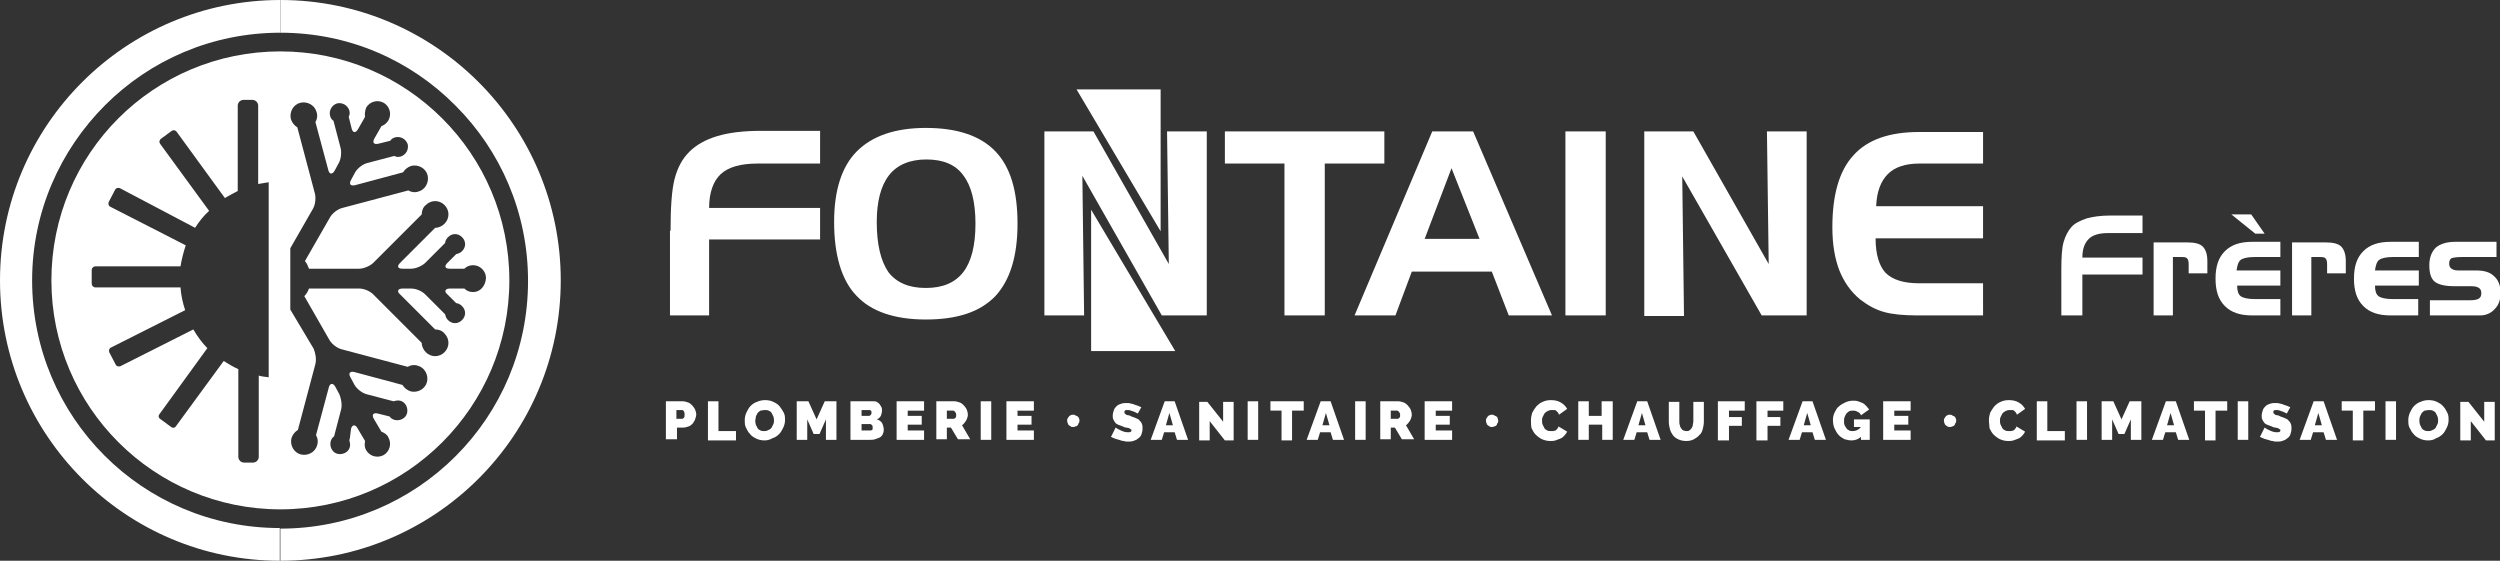 <svg version="1.1" id="Calque_1" xmlns="http://www.w3.org/2000/svg" xmlns:xlink="http://www.w3.org/1999/xlink" x="0px" y="0px"
	 viewBox="0 0 428 96" enable-background="new 0 0 428 96" xml:space="preserve">
<rect x="0" y="0" width="428" height="96" fill="#333333" stroke="none"/>
<g>
	<path fill="#FFFFFF" d="M114,75.3v-6.6h2.9c0.3,0,0.6,0.1,0.9,0.2c0.3,0.1,0.5,0.3,0.7,0.5c0.2,0.2,0.4,0.5,0.5,0.7
		c0.1,0.3,0.2,0.6,0.2,0.8c0,0.3-0.1,0.6-0.2,0.9c-0.1,0.3-0.3,0.5-0.4,0.7c-0.2,0.2-0.4,0.4-0.7,0.5c-0.3,0.1-0.6,0.2-0.9,0.2h-1.1
		v2H114z M115.8,71.7h1c0.1,0,0.2-0.1,0.3-0.2c0.1-0.1,0.1-0.3,0.1-0.6c0-0.3-0.1-0.5-0.2-0.6c-0.1-0.1-0.2-0.1-0.3-0.1h-0.9V71.7z"
		/>
	<path fill="#FFFFFF" d="M121.2,75.3v-6.6h1.8v5.1h3v1.6H121.2z"/>
	<path fill="#FFFFFF" d="M130.9,75.4c-0.5,0-1-0.1-1.4-0.3c-0.4-0.2-0.8-0.4-1.1-0.8c-0.3-0.3-0.5-0.7-0.7-1.1
		c-0.2-0.4-0.2-0.8-0.2-1.3c0-0.4,0.1-0.9,0.3-1.3c0.2-0.4,0.4-0.8,0.7-1.1c0.3-0.3,0.7-0.6,1.1-0.7c0.4-0.2,0.9-0.3,1.4-0.3
		c0.5,0,1,0.1,1.4,0.3c0.4,0.2,0.8,0.4,1.1,0.8s0.5,0.7,0.7,1.1c0.2,0.4,0.2,0.8,0.2,1.2c0,0.4-0.1,0.9-0.3,1.3
		c-0.2,0.4-0.4,0.8-0.7,1.1c-0.3,0.3-0.7,0.6-1.1,0.7C131.8,75.3,131.3,75.4,130.9,75.4z M129.3,72c0,0.2,0,0.4,0.1,0.7
		c0.1,0.2,0.2,0.4,0.3,0.6c0.1,0.2,0.3,0.3,0.5,0.4c0.2,0.1,0.4,0.1,0.7,0.1c0.3,0,0.5-0.1,0.7-0.2c0.2-0.1,0.4-0.2,0.5-0.4
		c0.1-0.2,0.2-0.4,0.3-0.6c0.1-0.2,0.1-0.4,0.1-0.6c0-0.2,0-0.4-0.1-0.7c-0.1-0.2-0.2-0.4-0.3-0.6c-0.1-0.2-0.3-0.3-0.5-0.4
		s-0.4-0.1-0.7-0.1c-0.3,0-0.5,0.1-0.7,0.1c-0.2,0.1-0.3,0.2-0.5,0.4c-0.1,0.2-0.2,0.4-0.3,0.6C129.4,71.6,129.3,71.8,129.3,72z"/>
	<path fill="#FFFFFF" d="M141.4,75.3v-3.5l-1.1,2.5h-1l-1.1-2.5v3.5h-1.8v-6.6h2l1.4,3.1l1.4-3.1h2v6.6H141.4z"/>
	<path fill="#FFFFFF" d="M151.3,73.6c0,0.3-0.1,0.6-0.2,0.8c-0.1,0.2-0.3,0.4-0.5,0.5c-0.2,0.1-0.5,0.2-0.8,0.3
		c-0.3,0.1-0.6,0.1-0.9,0.1h-3.3v-6.6h3.9c0.2,0,0.4,0,0.6,0.1c0.2,0.1,0.3,0.2,0.5,0.4c0.1,0.2,0.2,0.3,0.3,0.5
		c0.1,0.2,0.1,0.4,0.1,0.6c0,0.3-0.1,0.6-0.2,0.9c-0.2,0.3-0.4,0.5-0.7,0.6c0.4,0.1,0.7,0.3,0.9,0.6
		C151.2,72.8,151.3,73.2,151.3,73.6z M147.5,70.2v1h1.2c0.1,0,0.2,0,0.3-0.1c0.1-0.1,0.2-0.2,0.2-0.4c0-0.2,0-0.3-0.1-0.4
		c-0.1-0.1-0.2-0.1-0.3-0.1H147.5z M149.4,73.2c0-0.2,0-0.3-0.1-0.4c-0.1-0.1-0.2-0.2-0.3-0.2h-1.5v1.1h1.4c0.1,0,0.3,0,0.4-0.1
		C149.4,73.6,149.4,73.4,149.4,73.2z"/>
	<path fill="#FFFFFF" d="M158.2,73.7v1.6h-4.7v-6.6h4.7v1.6h-2.8v0.9h2.4v1.5h-2.4v1H158.2z"/>
	<path fill="#FFFFFF" d="M160.3,75.3v-6.6h3.1c0.3,0,0.6,0.1,0.9,0.2c0.3,0.1,0.5,0.3,0.7,0.5c0.2,0.2,0.4,0.5,0.5,0.7
		c0.1,0.3,0.2,0.6,0.2,0.8c0,0.4-0.1,0.7-0.3,1.1c-0.2,0.3-0.4,0.6-0.7,0.8l1.4,2.4H164l-1.2-2h-0.7v2H160.3z M162.1,71.7h1.2
		c0.1,0,0.2-0.1,0.3-0.2c0.1-0.1,0.1-0.3,0.1-0.5c0-0.2-0.1-0.4-0.2-0.5c-0.1-0.1-0.2-0.2-0.3-0.2h-1.1V71.7z"/>
	<path fill="#FFFFFF" d="M167.9,75.3v-6.6h1.8v6.6H167.9z"/>
	<path fill="#FFFFFF" d="M177,73.7v1.6h-4.7v-6.6h4.7v1.6h-2.8v0.9h2.4v1.5h-2.4v1H177z"/>
	<path fill="#FFFFFF" d="M184.8,72c0,0.1,0,0.3-0.1,0.4c-0.1,0.1-0.1,0.3-0.2,0.4c-0.1,0.1-0.2,0.2-0.4,0.2
		c-0.1,0.1-0.3,0.1-0.4,0.1s-0.3,0-0.4-0.1c-0.1-0.1-0.2-0.1-0.3-0.2c-0.1-0.1-0.2-0.2-0.2-0.4c-0.1-0.1-0.1-0.3-0.1-0.4
		s0-0.3,0.1-0.4c0.1-0.1,0.1-0.2,0.2-0.3c0.1-0.1,0.2-0.2,0.3-0.2c0.1-0.1,0.3-0.1,0.4-0.1s0.3,0,0.4,0.1c0.1,0.1,0.3,0.1,0.4,0.2
		c0.1,0.1,0.2,0.2,0.2,0.3C184.8,71.7,184.8,71.9,184.8,72z"/>
	<path fill="#FFFFFF" d="M194.8,70.8c-0.2-0.1-0.4-0.2-0.6-0.3c-0.2-0.1-0.4-0.1-0.6-0.2c-0.2-0.1-0.4-0.1-0.6-0.1
		c-0.2,0-0.3,0-0.4,0.1s-0.1,0.1-0.1,0.3c0,0.1,0,0.2,0.1,0.2c0.1,0.1,0.1,0.1,0.2,0.2c0.1,0,0.2,0.1,0.4,0.1c0.2,0,0.3,0.1,0.5,0.2
		c0.3,0.1,0.6,0.2,0.8,0.3c0.2,0.1,0.5,0.2,0.6,0.4c0.2,0.2,0.3,0.3,0.4,0.6c0.1,0.2,0.1,0.5,0.1,0.8c0,0.4-0.1,0.7-0.2,1
		c-0.1,0.3-0.3,0.5-0.6,0.7c-0.2,0.2-0.5,0.3-0.8,0.4c-0.3,0.1-0.6,0.1-0.9,0.1c-0.2,0-0.5,0-0.7-0.1c-0.3,0-0.5-0.1-0.8-0.2
		c-0.3-0.1-0.5-0.1-0.7-0.2c-0.2-0.1-0.5-0.2-0.7-0.3l0.8-1.6c0.2,0.1,0.4,0.3,0.7,0.4c0.2,0.1,0.4,0.2,0.7,0.3
		c0.3,0.1,0.5,0.1,0.8,0.1c0.2,0,0.3,0,0.4-0.1c0.1-0.1,0.1-0.1,0.1-0.2c0-0.1,0-0.2-0.1-0.2c-0.1-0.1-0.2-0.1-0.3-0.2
		c-0.1,0-0.3-0.1-0.5-0.1c-0.2,0-0.4-0.1-0.6-0.2c-0.3-0.1-0.5-0.2-0.8-0.3c-0.2-0.1-0.4-0.2-0.5-0.4c-0.1-0.1-0.2-0.3-0.3-0.5
		c-0.1-0.2-0.1-0.4-0.1-0.6c0-0.4,0.1-0.7,0.2-1c0.1-0.3,0.3-0.5,0.5-0.7c0.2-0.2,0.5-0.3,0.8-0.4c0.3-0.1,0.6-0.1,0.9-0.1
		c0.2,0,0.5,0,0.7,0.1c0.2,0,0.5,0.1,0.7,0.2c0.2,0.1,0.4,0.1,0.6,0.2c0.2,0.1,0.4,0.2,0.5,0.2L194.8,70.8z"/>
	<path fill="#FFFFFF" d="M199.4,68.7h1.7l2.3,6.6h-1.9l-0.4-1.3h-1.8l-0.4,1.3h-1.9L199.4,68.7z M200.8,72.8l-0.6-2.1l-0.6,2.1
		H200.8z"/>
	<path fill="#FFFFFF" d="M207.1,72.1v3.3h-1.8v-6.6h1.4l2.7,3.4v-3.4h1.8v6.6h-1.5L207.1,72.1z"/>
	<path fill="#FFFFFF" d="M213.6,75.3v-6.6h1.8v6.6H213.6z"/>
	<path fill="#FFFFFF" d="M223.1,70.3h-1.9v5.1h-1.8v-5.1h-1.9v-1.6h5.7V70.3z"/>
	<path fill="#FFFFFF" d="M226.1,68.7h1.7l2.3,6.6h-1.9l-0.4-1.3h-1.8l-0.4,1.3h-1.9L226.1,68.7z M227.6,72.8l-0.6-2.1l-0.6,2.1
		H227.6z"/>
	<path fill="#FFFFFF" d="M232,75.3v-6.6h1.8v6.6H232z"/>
	<path fill="#FFFFFF" d="M236.3,75.3v-6.6h3.1c0.3,0,0.6,0.1,0.9,0.2c0.3,0.1,0.5,0.3,0.7,0.5c0.2,0.2,0.4,0.5,0.5,0.7
		c0.1,0.3,0.2,0.6,0.2,0.8c0,0.4-0.1,0.7-0.3,1.1c-0.2,0.3-0.4,0.6-0.7,0.8l1.4,2.4h-2.1l-1.2-2h-0.7v2H236.3z M238.1,71.7h1.2
		c0.1,0,0.2-0.1,0.3-0.2c0.1-0.1,0.1-0.3,0.1-0.5c0-0.2-0.1-0.4-0.2-0.5c-0.1-0.1-0.2-0.2-0.3-0.2h-1.1V71.7z"/>
	<path fill="#FFFFFF" d="M248.6,73.7v1.6h-4.7v-6.6h4.7v1.6h-2.8v0.9h2.4v1.5h-2.4v1H248.6z"/>
	<path fill="#FFFFFF" d="M256.5,72c0,0.1,0,0.3-0.1,0.4c-0.1,0.1-0.1,0.3-0.2,0.4c-0.1,0.1-0.2,0.2-0.4,0.2
		c-0.1,0.1-0.3,0.1-0.4,0.1s-0.3,0-0.4-0.1c-0.1-0.1-0.2-0.1-0.3-0.2c-0.1-0.1-0.2-0.2-0.2-0.4c-0.1-0.1-0.1-0.3-0.1-0.4
		s0-0.3,0.1-0.4c0.1-0.1,0.1-0.2,0.2-0.3c0.1-0.1,0.2-0.2,0.3-0.2c0.1-0.1,0.3-0.1,0.4-0.1s0.3,0,0.4,0.1c0.1,0.1,0.3,0.1,0.4,0.2
		c0.1,0.1,0.2,0.2,0.2,0.3C256.4,71.7,256.5,71.9,256.5,72z"/>
	<path fill="#FFFFFF" d="M262.1,71.9c0-0.4,0.1-0.8,0.2-1.2c0.2-0.4,0.4-0.7,0.7-1.1c0.3-0.3,0.6-0.6,1.1-0.8
		c0.4-0.2,0.9-0.3,1.4-0.3c0.6,0,1.2,0.1,1.7,0.4c0.5,0.3,0.8,0.6,1.1,1.1l-1.4,1c-0.1-0.2-0.1-0.3-0.2-0.4
		c-0.1-0.1-0.2-0.2-0.3-0.3c-0.1-0.1-0.3-0.1-0.4-0.1c-0.1,0-0.3,0-0.4,0c-0.3,0-0.5,0.1-0.7,0.2c-0.2,0.1-0.3,0.2-0.5,0.4
		c-0.1,0.2-0.2,0.4-0.3,0.6c-0.1,0.2-0.1,0.4-0.1,0.6c0,0.2,0,0.5,0.1,0.7s0.2,0.4,0.3,0.6c0.1,0.2,0.3,0.3,0.5,0.4
		c0.2,0.1,0.4,0.1,0.6,0.1c0.1,0,0.3,0,0.4,0c0.1,0,0.3-0.1,0.4-0.1c0.1-0.1,0.2-0.1,0.3-0.3c0.1-0.1,0.2-0.2,0.2-0.4l1.5,0.9
		c-0.1,0.2-0.3,0.5-0.5,0.7c-0.2,0.2-0.4,0.4-0.7,0.5c-0.3,0.1-0.5,0.2-0.8,0.3c-0.3,0.1-0.6,0.1-0.9,0.1c-0.5,0-0.9-0.1-1.4-0.3
		c-0.4-0.2-0.8-0.5-1.1-0.8c-0.3-0.3-0.5-0.7-0.7-1.1C262.1,72.8,262.1,72.4,262.1,71.9z"/>
	<path fill="#FFFFFF" d="M276.1,68.7v6.6h-1.8v-2.6H272v2.6h-1.8v-6.6h1.8v2.5h2.2v-2.5H276.1z"/>
	<path fill="#FFFFFF" d="M280.3,68.7h1.7l2.3,6.6h-1.9L282,74h-1.8l-0.4,1.3h-1.9L280.3,68.7z M281.7,72.8l-0.6-2.1l-0.6,2.1H281.7z
		"/>
	<path fill="#FFFFFF" d="M288.7,73.8c0.2,0,0.4,0,0.5-0.1c0.1-0.1,0.3-0.2,0.4-0.4s0.2-0.3,0.2-0.5c0-0.2,0.1-0.4,0.1-0.6v-3.4h1.8
		v3.4c0,0.5-0.1,0.9-0.2,1.3c-0.1,0.4-0.3,0.8-0.6,1c-0.2,0.3-0.6,0.5-0.9,0.7c-0.4,0.2-0.8,0.3-1.3,0.3c-0.5,0-1-0.1-1.4-0.3
		c-0.4-0.2-0.7-0.4-0.9-0.7c-0.2-0.3-0.4-0.6-0.5-1c-0.1-0.4-0.2-0.8-0.2-1.3v-3.4h1.8v3.4c0,0.2,0,0.4,0.1,0.6
		c0,0.2,0.1,0.4,0.2,0.5c0.1,0.2,0.2,0.3,0.4,0.4C288.3,73.7,288.5,73.8,288.7,73.8z"/>
	<path fill="#FFFFFF" d="M294.1,75.3v-6.6h4.6v1.6h-2.7v1.1h2.2v1.5h-2.2v2.5H294.1z"/>
	<path fill="#FFFFFF" d="M300.7,75.3v-6.6h4.6v1.6h-2.7v1.1h2.2v1.5h-2.2v2.5H300.7z"/>
	<path fill="#FFFFFF" d="M308.6,68.7h1.7l2.3,6.6h-1.9l-0.4-1.3h-1.8l-0.4,1.3h-1.9L308.6,68.7z M310,72.8l-0.6-2.1l-0.6,2.1H310z"
		/>
	<path fill="#FFFFFF" d="M318.6,74.8c-0.5,0.4-1,0.6-1.6,0.6c-0.4,0-0.8-0.1-1.2-0.2c-0.4-0.2-0.7-0.4-1-0.7
		c-0.3-0.3-0.5-0.7-0.7-1.1c-0.2-0.4-0.3-0.9-0.3-1.5c0-0.5,0.1-0.9,0.3-1.3c0.2-0.4,0.4-0.8,0.7-1c0.3-0.3,0.7-0.5,1.1-0.7
		c0.4-0.2,0.9-0.3,1.3-0.3c0.3,0,0.6,0,0.9,0.1c0.3,0.1,0.5,0.2,0.8,0.3c0.2,0.1,0.4,0.3,0.6,0.5c0.2,0.2,0.3,0.4,0.5,0.6l-1.4,1
		c-0.1-0.3-0.3-0.5-0.6-0.6c-0.3-0.2-0.5-0.2-0.8-0.2c-0.2,0-0.4,0-0.6,0.1c-0.2,0.1-0.3,0.2-0.5,0.4c-0.1,0.2-0.2,0.3-0.3,0.6
		c-0.1,0.2-0.1,0.5-0.1,0.7c0,0.3,0,0.5,0.1,0.7c0.1,0.2,0.2,0.4,0.3,0.5c0.1,0.2,0.3,0.3,0.5,0.4c0.2,0.1,0.4,0.1,0.6,0.1
		c0.5,0,1-0.2,1.4-0.7h-1.2v-1.3h2.7v3.5h-1.5V74.8z"/>
	<path fill="#FFFFFF" d="M327.1,73.7v1.6h-4.7v-6.6h4.7v1.6h-2.8v0.9h2.4v1.5h-2.4v1H327.1z"/>
	<path fill="#FFFFFF" d="M334.9,72c0,0.1,0,0.3-0.1,0.4c-0.1,0.1-0.1,0.3-0.2,0.4c-0.1,0.1-0.2,0.2-0.4,0.2
		c-0.1,0.1-0.3,0.1-0.4,0.1s-0.3,0-0.4-0.1c-0.1-0.1-0.2-0.1-0.3-0.2c-0.1-0.1-0.2-0.2-0.2-0.4c-0.1-0.1-0.1-0.3-0.1-0.4
		s0-0.3,0.1-0.4c0.1-0.1,0.1-0.2,0.2-0.3c0.1-0.1,0.2-0.2,0.3-0.2c0.1-0.1,0.3-0.1,0.4-0.1s0.3,0,0.4,0.1c0.1,0.1,0.3,0.1,0.4,0.2
		c0.1,0.1,0.2,0.2,0.2,0.3C334.9,71.7,334.9,71.9,334.9,72z"/>
	<path fill="#FFFFFF" d="M340.5,71.9c0-0.4,0.1-0.8,0.2-1.2c0.2-0.4,0.4-0.7,0.7-1.1c0.3-0.3,0.6-0.6,1.1-0.8
		c0.4-0.2,0.9-0.3,1.4-0.3c0.6,0,1.2,0.1,1.7,0.4c0.5,0.3,0.8,0.6,1.1,1.1l-1.4,1c-0.1-0.2-0.1-0.3-0.2-0.4
		c-0.1-0.1-0.2-0.2-0.3-0.3c-0.1-0.1-0.3-0.1-0.4-0.1c-0.1,0-0.3,0-0.4,0c-0.3,0-0.5,0.1-0.7,0.2c-0.2,0.1-0.3,0.2-0.5,0.4
		c-0.1,0.2-0.2,0.4-0.3,0.6c-0.1,0.2-0.1,0.4-0.1,0.6c0,0.2,0,0.5,0.1,0.7s0.2,0.4,0.3,0.6c0.1,0.2,0.3,0.3,0.5,0.4
		c0.2,0.1,0.4,0.1,0.6,0.1c0.1,0,0.3,0,0.4,0c0.1,0,0.3-0.1,0.4-0.1c0.1-0.1,0.2-0.1,0.3-0.3c0.1-0.1,0.2-0.2,0.2-0.4l1.5,0.9
		c-0.1,0.2-0.3,0.5-0.5,0.7c-0.2,0.2-0.4,0.4-0.7,0.5c-0.3,0.1-0.5,0.2-0.8,0.3c-0.3,0.1-0.6,0.1-0.9,0.1c-0.5,0-0.9-0.1-1.4-0.3
		c-0.4-0.2-0.8-0.5-1.1-0.8c-0.3-0.3-0.5-0.7-0.7-1.1C340.6,72.8,340.5,72.4,340.5,71.9z"/>
	<path fill="#FFFFFF" d="M348.7,75.3v-6.6h1.8v5.1h3v1.6H348.7z"/>
	<path fill="#FFFFFF" d="M355.5,75.3v-6.6h1.8v6.6H355.5z"/>
	<path fill="#FFFFFF" d="M364.8,75.3v-3.5l-1.1,2.5h-1l-1.1-2.5v3.5h-1.8v-6.6h2l1.4,3.1l1.4-3.1h2v6.6H364.8z"/>
	<path fill="#FFFFFF" d="M370.8,68.7h1.7l2.3,6.6h-1.9l-0.4-1.3h-1.8l-0.4,1.3h-1.9L370.8,68.7z M372.2,72.8l-0.6-2.1l-0.6,2.1
		H372.2z"/>
	<path fill="#FFFFFF" d="M381.2,70.3h-1.9v5.1h-1.8v-5.1h-1.9v-1.6h5.7V70.3z"/>
	<path fill="#FFFFFF" d="M383.1,75.3v-6.6h1.8v6.6H383.1z"/>
	<path fill="#FFFFFF" d="M391.5,70.8c-0.2-0.1-0.4-0.2-0.6-0.3c-0.2-0.1-0.4-0.1-0.6-0.2c-0.2-0.1-0.4-0.1-0.6-0.1
		c-0.2,0-0.3,0-0.4,0.1c-0.1,0-0.1,0.1-0.1,0.3c0,0.1,0,0.2,0.1,0.2c0.1,0.1,0.1,0.1,0.2,0.2c0.1,0,0.2,0.1,0.4,0.1
		c0.2,0,0.3,0.1,0.5,0.2c0.3,0.1,0.6,0.2,0.8,0.3c0.2,0.1,0.5,0.2,0.6,0.4c0.2,0.2,0.3,0.3,0.4,0.6c0.1,0.2,0.1,0.5,0.1,0.8
		c0,0.4-0.1,0.7-0.2,1c-0.1,0.3-0.3,0.5-0.6,0.7c-0.2,0.2-0.5,0.3-0.8,0.4c-0.3,0.1-0.6,0.1-0.9,0.1c-0.2,0-0.5,0-0.7-0.1
		c-0.3,0-0.5-0.1-0.8-0.2c-0.3-0.1-0.5-0.1-0.7-0.2c-0.2-0.1-0.5-0.2-0.7-0.3l0.8-1.6c0.2,0.1,0.4,0.3,0.7,0.4
		c0.2,0.1,0.4,0.2,0.7,0.3c0.3,0.1,0.5,0.1,0.8,0.1c0.2,0,0.3,0,0.4-0.1c0.1-0.1,0.1-0.1,0.1-0.2c0-0.1,0-0.2-0.1-0.2
		c-0.1-0.1-0.2-0.1-0.3-0.2c-0.1,0-0.3-0.1-0.5-0.1c-0.2,0-0.4-0.1-0.6-0.2c-0.3-0.1-0.5-0.2-0.8-0.3c-0.2-0.1-0.4-0.2-0.5-0.4
		c-0.1-0.1-0.2-0.3-0.3-0.5c-0.1-0.2-0.1-0.4-0.1-0.6c0-0.4,0.1-0.7,0.2-1c0.1-0.3,0.3-0.5,0.5-0.7c0.2-0.2,0.5-0.3,0.8-0.4
		c0.3-0.1,0.6-0.1,0.9-0.1c0.2,0,0.5,0,0.7,0.1c0.2,0,0.5,0.1,0.7,0.2c0.2,0.1,0.4,0.1,0.6,0.2c0.2,0.1,0.4,0.2,0.5,0.2L391.5,70.8z
		"/>
	<path fill="#FFFFFF" d="M396.1,68.7h1.7l2.3,6.6h-1.9l-0.4-1.3H396l-0.4,1.3h-1.9L396.1,68.7z M397.5,72.8l-0.6-2.1l-0.6,2.1H397.5
		z"/>
	<path fill="#FFFFFF" d="M406.5,70.3h-1.9v5.1h-1.8v-5.1h-1.9v-1.6h5.7V70.3z"/>
	<path fill="#FFFFFF" d="M408.4,75.3v-6.6h1.8v6.6H408.4z"/>
	<path fill="#FFFFFF" d="M415.7,75.4c-0.5,0-1-0.1-1.4-0.3c-0.4-0.2-0.8-0.4-1.1-0.8c-0.3-0.3-0.5-0.7-0.7-1.1
		c-0.2-0.4-0.2-0.8-0.2-1.3c0-0.4,0.1-0.9,0.3-1.3c0.2-0.4,0.4-0.8,0.7-1.1c0.3-0.3,0.7-0.6,1.1-0.7c0.4-0.2,0.9-0.3,1.4-0.3
		c0.5,0,1,0.1,1.4,0.3c0.4,0.2,0.8,0.4,1.1,0.8c0.3,0.3,0.5,0.7,0.7,1.1c0.2,0.4,0.2,0.8,0.2,1.2c0,0.4-0.1,0.9-0.3,1.3
		c-0.2,0.4-0.4,0.8-0.7,1.1c-0.3,0.3-0.7,0.6-1.1,0.7C416.7,75.3,416.2,75.4,415.7,75.4z M414.2,72c0,0.2,0,0.4,0.1,0.7
		c0.1,0.2,0.2,0.4,0.3,0.6c0.1,0.2,0.3,0.3,0.5,0.4c0.2,0.1,0.4,0.1,0.7,0.1c0.3,0,0.5-0.1,0.7-0.2c0.2-0.1,0.4-0.2,0.5-0.4
		c0.1-0.2,0.2-0.4,0.3-0.6c0.1-0.2,0.1-0.4,0.1-0.6c0-0.2,0-0.4-0.1-0.7c-0.1-0.2-0.2-0.4-0.3-0.6c-0.1-0.2-0.3-0.3-0.5-0.4
		s-0.4-0.1-0.7-0.1c-0.3,0-0.5,0.1-0.7,0.1c-0.2,0.1-0.3,0.2-0.5,0.4c-0.1,0.2-0.2,0.4-0.3,0.6C414.2,71.6,414.2,71.8,414.2,72z"/>
	<path fill="#FFFFFF" d="M423,72.1v3.3h-1.8v-6.6h1.4l2.7,3.4v-3.4h1.8v6.6h-1.5L423,72.1z"/>
</g>
<g>
	<path fill="#FFFFFF" d="M114.8,39.5c0-4,0.2-7,0.7-8.9c0.5-1.9,1.3-3.4,2.5-4.6c1.2-1.2,2.8-2.1,4.8-2.7c2-0.6,4.5-0.9,7.5-0.9
		h10.1V28h-10.7c-2.9,0-5,0.6-6.3,1.8c-1.3,1.2-2,3.2-2,5.8l19,0v5.4h-19V54h-6.7V39.5z"/>
	<path fill="#FFFFFF" d="M142.8,38c0-5.4,1.3-9.5,3.9-12.1c2.6-2.6,6.5-4,11.8-4c5.3,0,9.3,1.3,11.9,4c2.6,2.7,3.8,6.8,3.8,12.4
		s-1.3,9.7-3.8,12.4c-2.6,2.7-6.5,4-11.9,4c-5.4,0-9.4-1.4-11.9-4.1C144.1,48,142.8,43.7,142.8,38z M158.6,27.3
		c-2.8,0-5,0.9-6.4,2.7c-1.4,1.8-2.1,4.5-2.1,8c0,3.9,0.7,6.7,2,8.6c1.4,1.8,3.5,2.7,6.4,2.7c2.9,0,5-0.9,6.4-2.7
		c1.4-1.8,2.1-4.6,2.1-8.3c0-3.7-0.7-6.5-2.1-8.3C163.6,28.2,161.5,27.3,158.6,27.3z"/>
	<path fill="#FFFFFF" d="M178.8,22.5h8.4l12.9,22.7l-0.3-22.7h6.8V54h-7.7l-13.6-23.9l0.3,23.9h-6.8V22.5z"/>
	<path fill="#FFFFFF" d="M219.9,28h-10.2v-5.5H237V28h-10.2v26h-6.9V28z"/>
	<path fill="#FFFFFF" d="M245.2,22.5h7L265.7,54h-7.4l-2.9-7.5h-13.7l-2.8,7.5h-7L245.2,22.5z M248.5,28.8l-4.6,12.1h9.4L248.5,28.8
		z"/>
	<path fill="#FFFFFF" d="M274.9,54H268V22.5h6.9V54z"/>
	<path fill="#FFFFFF" d="M281.5,22.5h8.4l12.9,22.7l-0.3-22.7h6.8V54h-7.7L288,30.2l0.3,23.9h-6.8V22.5z"/>
	<path fill="#FFFFFF" d="M328.6,28c-2.4,0-4.2,0.6-5.4,1.8c-1.2,1.2-1.9,3-2,5.5l18.3,0v5.5h-18.4c0,2.7,0.6,4.7,1.7,5.9
		c1.2,1.2,3.1,1.8,5.8,1.8h10.9V54h-11.2c-2.5,0-4.4-0.2-5.8-0.6c-1.4-0.4-2.7-1.1-4-2.1c-1.6-1.3-2.8-3-3.6-5
		c-0.8-2.1-1.2-4.5-1.2-7.4c0-5.6,1.2-9.7,3.6-12.3c2.4-2.7,6.2-4,11.2-4h11V28H328.6z"/>
	<path fill="#FFFFFF" d="M352.9,46.2c0-2.2,0.1-3.8,0.4-4.8c0.3-1,0.7-1.8,1.3-2.5c0.6-0.7,1.5-1.1,2.6-1.5c1.1-0.3,2.4-0.5,4.1-0.5
		h5.5v3H361c-1.6,0-2.7,0.3-3.4,1c-0.7,0.7-1.1,1.7-1.1,3.2l10.3,0v2.9h-10.3v7h-3.6V46.2z"/>
	<path fill="#FFFFFF" d="M368.8,41.5h5.6c1.3,0,2.2,0.2,2.7,0.7c0.5,0.5,0.8,1.3,0.8,2.5v2.1h-3.2v-1.6c0-0.5-0.1-0.8-0.3-1
		c-0.2-0.2-0.6-0.2-1.2-0.2h-1.2V54h-3.3V41.5z"/>
	<path fill="#FFFFFF" d="M385.6,54c-2.1,0-3.6-0.5-4.7-1.6c-1.1-1.1-1.6-2.6-1.6-4.7s0.5-3.6,1.6-4.7c1.1-1.1,2.6-1.6,4.7-1.6h4.8
		v2.6H386c-1.2,0-2,0.2-2.4,0.5c-0.4,0.3-0.6,1-0.7,1.8h7.5v2.6H383c0,0.9,0.2,1.5,0.6,1.8c0.4,0.3,1.2,0.5,2.4,0.5h4.4V54H385.6z
		 M386.1,40l-4.1-3.3h3.4l2.3,3.3H386.1z"/>
	<path fill="#FFFFFF" d="M392.5,41.5h5.6c1.3,0,2.2,0.2,2.7,0.7c0.5,0.5,0.8,1.3,0.8,2.5v2.1h-3.2v-1.6c0-0.5-0.1-0.8-0.3-1
		c-0.2-0.2-0.6-0.2-1.2-0.2h-1.2V54h-3.3V41.5z"/>
	<path fill="#FFFFFF" d="M409.3,54c-2.1,0-3.6-0.5-4.7-1.6c-1.1-1.1-1.6-2.6-1.6-4.7s0.5-3.6,1.6-4.7c1.1-1.1,2.6-1.6,4.7-1.6h4.8
		v2.6h-4.4c-1.2,0-2,0.2-2.4,0.5c-0.4,0.3-0.6,1-0.7,1.8h7.5v2.6h-7.5c0,0.9,0.2,1.5,0.6,1.8c0.4,0.3,1.2,0.5,2.4,0.5h4.4V54H409.3z
		"/>
	<path fill="#FFFFFF" d="M416,51.4h7c0.6,0,1.1-0.1,1.4-0.3c0.3-0.2,0.4-0.5,0.4-0.9c0-0.4-0.1-0.7-0.4-0.9
		c-0.3-0.2-0.7-0.3-1.3-0.3h-2.9c-1.7,0-2.8-0.3-3.4-0.8s-0.9-1.4-0.9-2.8c0-1.3,0.4-2.3,1.1-3c0.7-0.6,1.8-1,3.3-1h7.1v2.6h-5.8
		c-1,0-1.6,0.1-1.9,0.2c-0.3,0.2-0.4,0.5-0.4,0.9c0,0.4,0.1,0.7,0.4,0.9c0.3,0.2,0.6,0.3,1.2,0.3h3c1.4,0,2.4,0.3,3.1,1
		c0.7,0.6,1.1,1.6,1.1,2.8c0,1.2-0.3,2.1-1,2.8c-0.6,0.7-1.5,1.1-2.5,1.1H416V51.4z"/>
</g>
<g>
	<polygon fill="#FFFFFF" points="198.7,39.6 184.3,15.3 198.7,15.3 	"/>
	<polygon fill="#FFFFFF" points="186.8,35.9 201.2,60.1 186.8,60.1 	"/>
</g>
<g>
	<path fill="#FFFFFF" d="M81,50c-0.6,0-1.1-0.2-1.5-0.6l-2.5,0c-0.8,0-1,0.5-0.4,1l1.2,1.2c0.1,0.1,0.2,0.2,0.3,0.3
		c0.3,0,0.7,0.2,1,0.5c0.7,0.7,0.7,1.7,0,2.4c-0.7,0.7-1.7,0.7-2.4,0c-0.3-0.3-0.4-0.6-0.5-1c-0.1-0.1-0.2-0.2-0.3-0.3l-3.1-3.1
		c-0.6-0.6-1.6-1-2.4-1l-1.5,0c-0.8,0-1,0.5-0.4,1l6,6c0.6,0,1.2,0.2,1.6,0.7c0.9,0.9,0.9,2.3,0,3.2c-0.9,0.9-2.3,0.9-3.2,0
		c-0.4-0.4-0.7-1-0.7-1.6l-8.3-8.3c-0.6-0.6-1.6-1-2.4-1l-8.6,0c-0.2,0.5-0.4,0.9-0.8,1.3l4.3,7.5c0.4,0.7,1.3,1.4,2.1,1.6l11.3,3
		c0.5-0.3,1.1-0.4,1.7-0.2c1.2,0.3,1.9,1.6,1.6,2.8c-0.3,1.2-1.6,1.9-2.8,1.6c-0.6-0.2-1.1-0.6-1.4-1.1l-8.2-2.2
		c-0.8-0.2-1.1,0.2-0.7,0.9l0.7,1.3c0.4,0.7,1.3,1.4,2.1,1.6l4.2,1.1c0.1,0,0.3,0.1,0.4,0.1c0.3-0.1,0.7-0.2,1.1-0.1
		c0.9,0.2,1.4,1.2,1.2,2.1c-0.2,0.9-1.2,1.4-2.1,1.2c-0.4-0.1-0.7-0.3-0.9-0.6c-0.1,0-0.3-0.1-0.4-0.1l-1.6-0.4
		c-0.8-0.2-1.1,0.2-0.7,0.9l1.3,2.2c0.5,0.2,1,0.5,1.2,1c0.6,1.1,0.2,2.4-0.8,3c-1.1,0.6-2.4,0.2-3-0.8c-0.3-0.5-0.3-1-0.2-1.6
		l-1.3-2.2c-0.4-0.7-0.9-0.6-1.1,0.1L59.9,75c0,0.1-0.1,0.3-0.1,0.4c0.1,0.3,0.2,0.7,0.1,1.1c-0.2,0.9-1.2,1.4-2.1,1.2
		c-0.9-0.2-1.4-1.2-1.2-2.1c0.1-0.4,0.3-0.7,0.6-0.9c0-0.1,0.1-0.3,0.1-0.4l1.1-4.2c0.2-0.8,0-1.9-0.3-2.6l-0.7-1.3
		c-0.4-0.7-0.9-0.6-1.1,0.1l-2.2,8.2c0.3,0.5,0.4,1.1,0.2,1.7c-0.3,1.2-1.6,1.9-2.8,1.6c-1.2-0.3-1.9-1.6-1.6-2.8
		c0.2-0.6,0.6-1.1,1.1-1.4l3-11.3c0.2-0.8,0-1.9-0.3-2.6L49.7,53V42.5l3.9-6.8c0.4-0.7,0.5-1.9,0.3-2.6l-3-11.3
		c-0.5-0.3-0.9-0.8-1.1-1.4c-0.3-1.2,0.4-2.5,1.6-2.8c1.2-0.3,2.5,0.4,2.8,1.6c0.2,0.6,0.1,1.2-0.2,1.7l2.2,8.2
		c0.2,0.8,0.7,0.8,1.1,0.1l0.7-1.3c0.4-0.7,0.5-1.9,0.3-2.6l-1.1-4.2c0-0.1-0.1-0.3-0.1-0.4c-0.3-0.2-0.5-0.5-0.6-0.9
		c-0.2-0.9,0.3-1.8,1.2-2.1c0.9-0.2,1.8,0.3,2.1,1.2c0.1,0.4,0.1,0.7-0.1,1.1c0,0.1,0.1,0.3,0.1,0.4l0.4,1.6
		c0.2,0.8,0.7,0.8,1.1,0.1l1.2-2.1c-0.1-0.5,0-1.1,0.2-1.6c0.6-1,1.9-1.4,3-0.8c1,0.6,1.4,1.9,0.8,3c-0.3,0.5-0.7,0.8-1.2,1
		l-1.2,2.1c-0.4,0.7-0.1,1.1,0.7,0.9l1.6-0.4c0.1,0,0.3-0.1,0.4-0.1c0.2-0.3,0.5-0.5,0.9-0.6c0.9-0.2,1.8,0.3,2.1,1.2
		c0.2,0.9-0.3,1.8-1.2,2.1c-0.4,0.1-0.7,0.1-1.1-0.1c-0.1,0-0.3,0.1-0.4,0.1l-4.2,1.1c-0.8,0.2-1.7,0.9-2.1,1.6l-0.7,1.3
		c-0.4,0.7-0.1,1.1,0.7,0.9l8.2-2.2c0.3-0.5,0.8-0.9,1.4-1.1c1.2-0.3,2.5,0.4,2.8,1.6c0.3,1.2-0.4,2.5-1.6,2.8
		c-0.6,0.2-1.2,0.1-1.7-0.2l-11.3,3c-0.8,0.2-1.7,0.9-2.1,1.6l-4.3,7.5c0.2,0.2,0.3,0.4,0.4,0.6c0.1,0.2,0.2,0.5,0.3,0.7l8.6,0
		c0.8,0,1.9-0.5,2.4-1l8.3-8.3c0-0.6,0.2-1.2,0.7-1.6c0.9-0.9,2.3-0.9,3.2,0c0.9,0.9,0.9,2.3,0,3.2c-0.4,0.4-1,0.7-1.6,0.7l-6,6
		c-0.6,0.6-0.4,1,0.4,1l1.5,0c0.8,0,1.9-0.5,2.4-1l3.1-3.1c0.1-0.1,0.2-0.2,0.3-0.3c0-0.3,0.2-0.7,0.5-1c0.7-0.7,1.7-0.7,2.4,0
		c0.7,0.7,0.7,1.7,0,2.4c-0.3,0.3-0.6,0.4-1,0.5c-0.1,0.1-0.2,0.2-0.3,0.3l-1.2,1.2c-0.6,0.6-0.4,1,0.4,1l2.5,0
		c0.4-0.4,0.9-0.6,1.5-0.6c1.2,0,2.2,1,2.2,2.2C83.1,49,82.2,50,81,50z M46.1,64.6c-0.6-0.1-1.2-0.1-1.8-0.3v13.9c0,0.6-0.5,1-1,1
		h-1.5c-0.6,0-1-0.5-1-1v-15c-0.9-0.4-1.7-0.9-2.5-1.4L30.1,73c-0.2,0.3-0.6,0.3-0.8,0.1l-1.9-1.4c-0.3-0.2-0.3-0.6-0.1-0.8
		l8.2-11.3c-0.9-0.9-1.7-2-2.4-3.2l-12.5,6.3c-0.3,0.1-0.7,0-0.8-0.3l-1.1-2.1c-0.1-0.3,0-0.7,0.3-0.8l12.7-6.4
		c-0.4-1.2-0.7-2.5-0.8-3.9H16.3c-0.3,0-0.6-0.3-0.6-0.6v-2.4c0-0.3,0.3-0.6,0.6-0.6h14.6c0.2-1.2,0.5-2.4,0.9-3.6l-12.9-6.6
		c-0.3-0.1-0.4-0.5-0.3-0.8l1.1-2.1c0.1-0.3,0.5-0.4,0.8-0.3L33.4,39c0.7-1.1,1.5-2.1,2.4-2.9l-8.4-11.5c-0.2-0.3-0.1-0.6,0.1-0.8
		l1.9-1.4c0.3-0.2,0.6-0.1,0.8,0.1l8.3,11.4c0.7-0.4,1.4-0.8,2.2-1.2V18.1c0-0.6,0.5-1,1-1h1.5c0.6,0,1,0.5,1,1v13.4
		c0.6-0.1,1.2-0.2,1.8-0.3V64.6z M48,8.8C26.3,8.8,8.8,26.3,8.8,48c0,21.7,17.6,39.2,39.2,39.2c21.7,0,39.2-17.6,39.2-39.2
		C87.2,26.3,69.6,8.8,48,8.8z"/>
	<g>
		<defs>
			<path id="SVGID_1_" d="M48,5.6c-11.7,0-22.3,4.7-30,12.4C10.3,25.7,5.5,36.3,5.5,48c0,11.7,4.7,22.3,12.4,30
				c7.7,7.7,18.3,12.4,30,12.4V96C21.5,96,0,74.5,0,48C0,21.5,21.5,0,48,0V5.6z"/>
		</defs>
		<use xlink:href="#SVGID_1_"  overflow="visible" fill-rule="evenodd" clip-rule="evenodd" fill="#FFFFFF"/>
		<clipPath id="SVGID_00000055674107226868576800000005735450077994261949_">
			<use xlink:href="#SVGID_1_"  overflow="visible"/>
		</clipPath>
		
			<line clip-path="url(#SVGID_00000055674107226868576800000005735450077994261949_)" fill="#FFFFFF" x1="48" y1="0" x2="47.6" y2="0"/>
		
			<line clip-path="url(#SVGID_00000055674107226868576800000005735450077994261949_)" fill="#FFFFFF" x1="47.6" y1="96.1" x2="48" y2="96.1"/>
	</g>
	<g>
		<defs>
			<path id="SVGID_00000011028050097727773240000017456518584012506525_" d="M48,96v-5.5c11.7,0,22.3-4.7,30-12.4
				c7.7-7.7,12.4-18.3,12.4-30c0-11.7-4.7-22.3-12.4-30C70.3,10.3,59.7,5.6,48,5.6v0V0c26.5,0,48,21.5,48,48C96,74.5,74.5,96,48,96z
				"/>
		</defs>
		
			<use xlink:href="#SVGID_00000011028050097727773240000017456518584012506525_"  overflow="visible" fill-rule="evenodd" clip-rule="evenodd" fill="#FFFFFF"/>
		<clipPath id="SVGID_00000126321555296534292310000005511768061548112036_">
			<use xlink:href="#SVGID_00000011028050097727773240000017456518584012506525_"  overflow="visible"/>
		</clipPath>
	</g>
</g>
</svg>
